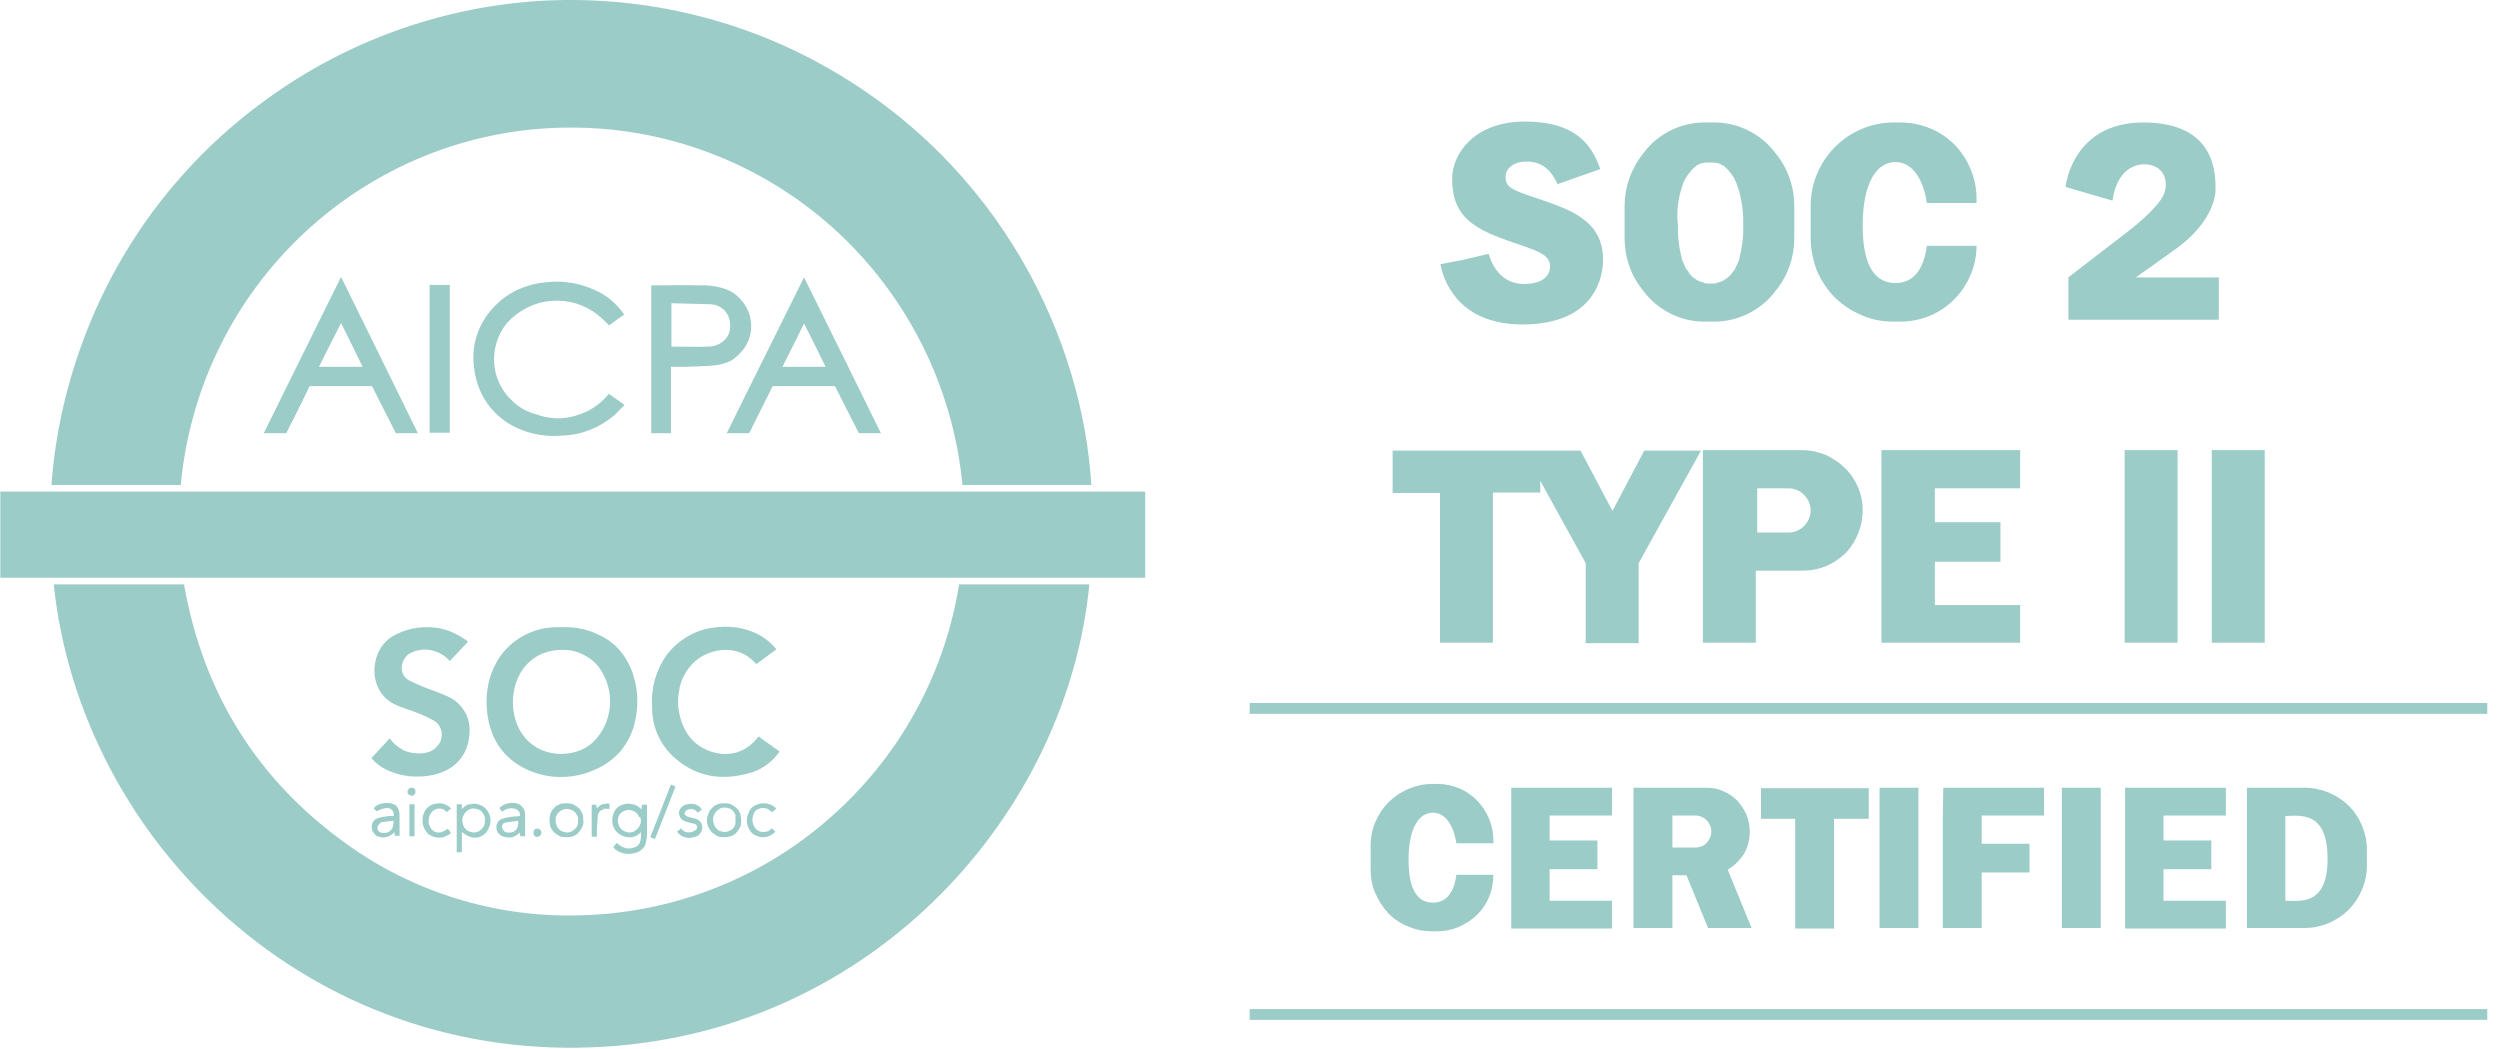 <svg width="112" height="47" viewBox="0 0 112 47" fill="none" xmlns="http://www.w3.org/2000/svg">
<path d="M36.777 2.872C32.893 0.741 28.506 -0.229 24.097 0.045C19.688 0.341 15.447 1.88 11.878 4.496C8.246 7.132 5.454 10.76 3.837 14.957C2.998 17.13 2.473 19.408 2.305 21.728H8.099C8.498 17.404 10.472 13.376 13.642 10.423C16.812 7.47 20.948 5.782 25.273 5.719C29.702 5.635 34.006 7.238 37.323 10.212C40.619 13.186 42.698 17.299 43.118 21.728H48.891C48.513 15.379 44.965 7.385 36.777 2.872ZM27.246 17.678C26.868 18.142 26.364 18.459 25.776 18.627C25.209 18.796 24.601 18.775 24.034 18.564C23.614 18.459 23.236 18.248 22.921 17.931C22.606 17.636 22.375 17.256 22.249 16.856C22.123 16.455 22.102 16.012 22.186 15.59C22.27 15.168 22.459 14.768 22.732 14.451C23.236 13.903 23.929 13.544 24.685 13.481C25.44 13.418 26.175 13.629 26.763 14.093C26.952 14.24 27.12 14.409 27.288 14.578C27.498 14.43 27.708 14.261 27.96 14.093C27.687 13.692 27.33 13.354 26.91 13.122C26.133 12.701 25.252 12.532 24.37 12.658C23.908 12.701 23.446 12.848 23.026 13.059C22.606 13.291 22.249 13.586 21.955 13.945C21.661 14.304 21.451 14.704 21.326 15.147C21.2 15.59 21.179 16.054 21.242 16.497C21.305 17.067 21.515 17.636 21.85 18.1C22.186 18.564 22.648 18.944 23.173 19.176C23.803 19.471 24.517 19.577 25.209 19.513C26.049 19.492 26.868 19.155 27.519 18.606C27.687 18.459 27.813 18.29 27.981 18.142L27.267 17.636C27.267 17.636 27.267 17.657 27.246 17.678ZM32.557 19.408H33.565L34.615 17.299H37.407L38.478 19.408H39.465C38.31 17.067 37.176 14.746 36.022 12.426C34.867 14.746 33.712 17.067 32.557 19.408ZM35.056 16.434C35.371 15.78 35.707 15.147 36.022 14.493C36.358 15.147 36.672 15.801 36.987 16.434H35.056ZM11.815 19.408H12.823C13.18 18.712 13.537 17.995 13.873 17.299H16.665C17.022 17.995 17.379 18.712 17.735 19.408H18.722L15.279 12.405C14.124 14.746 12.97 17.067 11.815 19.408ZM14.292 16.434C14.607 15.78 14.943 15.147 15.279 14.472C15.615 15.147 15.93 15.78 16.245 16.434H14.292ZM33.376 15.548C33.523 15.316 33.628 15.042 33.649 14.768C33.67 14.493 33.628 14.198 33.523 13.945C33.418 13.692 33.25 13.46 33.04 13.27C32.83 13.08 32.578 12.954 32.306 12.89C31.991 12.806 31.655 12.764 31.319 12.785C30.647 12.764 29.975 12.785 29.282 12.785C29.24 12.785 29.198 12.785 29.177 12.785V19.408H30.059V16.434C30.29 16.434 30.5 16.434 30.71 16.434C31.13 16.413 31.571 16.413 31.991 16.371C32.264 16.349 32.536 16.265 32.788 16.139C33.019 15.97 33.229 15.78 33.376 15.548ZM32.663 14.915C32.599 15.105 32.474 15.253 32.306 15.358C32.138 15.464 31.949 15.527 31.76 15.527C31.214 15.548 30.647 15.527 30.08 15.527V13.586C30.668 13.608 31.235 13.608 31.802 13.629C31.949 13.629 32.096 13.671 32.222 13.734C32.348 13.797 32.474 13.903 32.557 14.029C32.642 14.156 32.684 14.304 32.705 14.451C32.725 14.62 32.705 14.789 32.663 14.915ZM19.247 19.387H20.15V12.764H19.247V19.387ZM78.871 36.682H80.425V41.597H82.167V36.682H83.721V35.311H78.892V36.682H78.871ZM84.204 41.575H85.946V35.29H84.204V41.575ZM92.37 41.575H94.113V35.29H92.37V41.575ZM87.038 36.535V37.8V39.087V41.575H88.78V39.087H90.922V37.8H88.78V36.535H91.573V35.29H87.059L87.038 36.535ZM95.205 36.535V37.652V38.939V40.352V41.597H99.718V40.352H96.926V38.939H99.067V37.652H96.926V36.535H99.718V35.29H95.205V36.535ZM67.702 41.597H72.216V40.352H69.424V38.939H71.565V37.652H69.424V36.535H72.216V35.29H67.702V41.597ZM103.245 35.29H100.663V41.575H103.245C103.98 41.575 104.694 41.28 105.219 40.753C105.744 40.226 106.038 39.508 106.038 38.77V38.074C106.038 37.336 105.744 36.619 105.219 36.092C104.694 35.585 103.98 35.29 103.245 35.29ZM102.385 40.352V36.556C102.993 36.556 104.274 36.281 104.274 38.454C104.295 40.605 103.014 40.352 102.385 40.352ZM78.388 37.252C78.388 36.999 78.346 36.745 78.241 36.492C78.136 36.26 77.989 36.049 77.821 35.86C77.632 35.67 77.422 35.543 77.191 35.438C76.96 35.332 76.709 35.29 76.436 35.29H73.181V41.575H74.924V39.213H75.554L76.52 41.575H78.472L77.401 38.96C77.695 38.791 77.947 38.538 78.136 38.243C78.304 37.948 78.388 37.61 78.388 37.252ZM75.953 37.969H74.924V36.535H75.953C76.142 36.535 76.331 36.619 76.457 36.745C76.583 36.872 76.667 37.062 76.667 37.252C76.667 37.441 76.583 37.631 76.457 37.758C76.331 37.906 76.142 37.969 75.953 37.969ZM64.511 28.794H66.883V22.065H69.004V21.538L71.04 25.229V28.815H73.412V25.229L76.205 20.188H73.664L72.237 22.888L70.809 20.188H62.39V22.087H64.511V28.794ZM90.502 21.876V20.167H84.287V28.794H90.502V27.106H86.681V25.166H89.62V23.394H86.681V21.876H90.502ZM64.406 35.121H64.175C63.44 35.121 62.747 35.417 62.222 35.923C61.698 36.45 61.404 37.146 61.404 37.884V38.96C61.404 39.319 61.467 39.677 61.614 40.015C61.761 40.352 61.95 40.648 62.202 40.922C62.453 41.175 62.768 41.386 63.104 41.512C63.44 41.66 63.797 41.723 64.154 41.723H64.385C65.057 41.723 65.686 41.449 66.169 40.985C66.652 40.521 66.904 39.867 66.904 39.192H65.246C65.12 40.12 64.7 40.437 64.196 40.437C63.587 40.437 63.104 39.994 63.104 38.517C63.104 37.062 63.587 36.408 64.196 36.408C64.679 36.408 65.099 36.851 65.246 37.779H66.904V37.652C66.904 36.977 66.631 36.324 66.169 35.86C65.728 35.396 65.078 35.121 64.406 35.121ZM84.833 14.409H85.148C86.051 14.409 86.912 14.05 87.542 13.418C88.171 12.785 88.549 11.92 88.549 11.013H86.324C86.156 12.258 85.589 12.68 84.917 12.68C84.099 12.68 83.448 12.068 83.448 10.106C83.448 8.145 84.099 7.259 84.917 7.259C85.568 7.259 86.135 7.849 86.324 9.094H88.549V8.904C88.549 7.997 88.192 7.132 87.563 6.478C86.933 5.846 86.051 5.487 85.148 5.487H84.833C83.847 5.487 82.902 5.888 82.209 6.584C81.516 7.28 81.117 8.229 81.117 9.22V10.676C81.117 11.161 81.222 11.646 81.39 12.11C81.579 12.553 81.852 12.975 82.188 13.312C82.524 13.65 82.944 13.924 83.385 14.114C83.847 14.325 84.329 14.409 84.833 14.409ZM82.398 25.018C82.482 24.955 82.566 24.892 82.629 24.828C82.65 24.807 82.671 24.807 82.671 24.786C82.734 24.723 82.776 24.681 82.818 24.618C82.839 24.596 82.881 24.554 82.902 24.512C82.944 24.47 82.965 24.428 82.986 24.386C83.028 24.343 83.07 24.28 83.091 24.217C83.322 23.816 83.448 23.331 83.448 22.867C83.448 22.508 83.385 22.171 83.238 21.833C83.112 21.517 82.902 21.201 82.65 20.969C82.398 20.716 82.104 20.526 81.789 20.378C81.474 20.252 81.117 20.167 80.76 20.167H76.289V28.794H78.661V25.567H80.74C81.369 25.567 81.936 25.377 82.398 25.018ZM78.724 23.837V21.876H80.131C80.383 21.876 80.635 21.981 80.823 22.171C81.012 22.361 81.117 22.614 81.117 22.867C81.117 23.12 81.012 23.373 80.823 23.563C80.635 23.753 80.383 23.858 80.131 23.858H78.724V23.837ZM97.556 20.167H95.184V28.794H97.556V20.167ZM99.088 28.794H101.461V20.167H99.088V28.794ZM76.352 14.409H76.814C77.338 14.409 77.842 14.283 78.325 14.05C78.787 13.819 79.207 13.481 79.522 13.059C80.089 12.384 80.383 11.54 80.383 10.676V9.22C80.383 8.356 80.089 7.512 79.522 6.837C79.207 6.415 78.787 6.078 78.325 5.846C77.863 5.614 77.338 5.487 76.814 5.487H76.352C75.827 5.487 75.302 5.614 74.84 5.846C74.378 6.078 73.958 6.415 73.643 6.837C73.097 7.512 72.783 8.356 72.783 9.22V10.676C72.783 11.54 73.076 12.384 73.643 13.059C73.958 13.481 74.378 13.819 74.84 14.05C75.302 14.283 75.827 14.409 76.352 14.409ZM75.365 8.335C75.407 8.187 75.47 8.06 75.533 7.955C75.554 7.934 75.554 7.913 75.575 7.892C75.596 7.871 75.617 7.828 75.638 7.807C75.659 7.786 75.659 7.765 75.68 7.744C75.701 7.723 75.722 7.702 75.743 7.681C75.764 7.66 75.785 7.639 75.785 7.617C75.806 7.596 75.827 7.575 75.848 7.554C75.869 7.533 75.869 7.533 75.89 7.512C75.932 7.491 75.974 7.449 75.995 7.428L76.016 7.407C76.058 7.385 76.079 7.364 76.121 7.364C76.142 7.364 76.142 7.343 76.163 7.343C76.205 7.322 76.226 7.322 76.268 7.301C76.289 7.301 76.289 7.301 76.31 7.301C76.352 7.301 76.394 7.28 76.436 7.28H76.457C76.499 7.28 76.541 7.28 76.604 7.28C76.646 7.28 76.709 7.28 76.751 7.28H76.772C76.814 7.28 76.856 7.301 76.897 7.301C76.897 7.301 76.918 7.301 76.939 7.301C76.981 7.301 77.002 7.322 77.044 7.343C77.066 7.343 77.066 7.343 77.087 7.364C77.128 7.385 77.149 7.407 77.191 7.407L77.212 7.428C77.254 7.449 77.296 7.491 77.317 7.512C77.338 7.533 77.338 7.533 77.359 7.554C77.38 7.575 77.401 7.596 77.422 7.617C77.443 7.639 77.464 7.66 77.464 7.681C77.485 7.702 77.506 7.723 77.527 7.744C77.548 7.765 77.569 7.786 77.569 7.807C77.59 7.828 77.611 7.871 77.632 7.892C77.653 7.913 77.653 7.934 77.674 7.955C77.737 8.081 77.8 8.208 77.842 8.335C78.031 8.904 78.115 9.495 78.094 10.106C78.115 10.591 78.052 11.076 77.926 11.562C77.926 11.583 77.926 11.583 77.926 11.604C77.905 11.667 77.884 11.709 77.863 11.752C77.821 11.857 77.758 11.983 77.716 12.068C77.716 12.068 77.716 12.089 77.695 12.089C77.674 12.131 77.653 12.173 77.611 12.194C77.611 12.194 77.611 12.194 77.611 12.216C77.59 12.258 77.548 12.279 77.527 12.321C77.443 12.405 77.338 12.49 77.233 12.553C77.212 12.574 77.191 12.574 77.149 12.595C77.128 12.595 77.108 12.616 77.108 12.616C77.087 12.616 77.066 12.637 77.044 12.637C77.023 12.637 77.002 12.658 76.96 12.658C76.939 12.658 76.918 12.658 76.918 12.68C76.876 12.68 76.856 12.701 76.814 12.701H76.793C76.751 12.701 76.709 12.701 76.646 12.701C76.604 12.701 76.541 12.701 76.499 12.701H76.478C76.436 12.701 76.415 12.701 76.373 12.68C76.352 12.68 76.331 12.68 76.331 12.658C76.31 12.658 76.289 12.637 76.247 12.637C76.226 12.637 76.205 12.616 76.184 12.616C76.163 12.616 76.142 12.595 76.121 12.595C76.1 12.595 76.079 12.574 76.037 12.553C75.932 12.49 75.827 12.426 75.743 12.321C75.722 12.3 75.68 12.258 75.659 12.216C75.659 12.216 75.659 12.216 75.659 12.194C75.638 12.152 75.617 12.131 75.575 12.089C75.575 12.089 75.575 12.068 75.554 12.068C75.491 11.962 75.449 11.857 75.407 11.752C75.386 11.709 75.365 11.646 75.344 11.604C75.344 11.604 75.344 11.583 75.344 11.562C75.218 11.098 75.155 10.591 75.176 10.106C75.092 9.516 75.176 8.904 75.365 8.335ZM68.269 12.722C67.093 12.722 66.736 11.562 66.694 11.372L65.519 11.646L64.532 11.836C64.742 12.954 65.645 14.536 68.206 14.536C71.502 14.536 71.817 12.342 71.817 11.646C71.817 9.853 70.347 9.389 68.731 8.841C67.723 8.503 67.45 8.377 67.45 7.934C67.45 7.491 67.87 7.238 68.395 7.238C69.088 7.238 69.487 7.617 69.78 8.25L71.691 7.575C71.313 6.478 70.578 5.445 68.311 5.445C66.043 5.445 65.057 6.9 65.057 7.997C65.057 9.516 65.77 10.17 67.555 10.781C68.878 11.245 69.445 11.372 69.445 11.962C69.424 12.405 69.046 12.722 68.269 12.722ZM96.401 7.407C97.052 7.596 97.136 8.271 96.926 8.735C96.716 9.22 95.813 10.001 95.373 10.338C94.68 10.866 92.664 12.426 92.664 12.426V14.325H99.403V12.426H95.687C95.687 12.426 96.233 12.047 97.493 11.14C98.753 10.233 99.257 9.178 99.257 8.461C99.257 7.744 99.236 5.487 96.023 5.487C92.811 5.487 92.538 8.377 92.538 8.377L94.638 8.988C94.869 7.385 95.918 7.259 96.401 7.407Z" fill="#9CCCC8"/>
<path d="M25.941 41.007C22.204 41.113 18.509 39.974 15.486 37.78C11.497 34.912 9.103 31.031 8.243 26.18H2.406C3.624 37.738 13.89 47.715 27.075 46.892C39.23 46.154 47.817 36.367 48.804 26.18H42.967C42.316 30.271 40.238 33.984 37.131 36.684C34.024 39.404 30.056 40.923 25.941 41.007ZM23.736 34.532C24.198 34.722 24.702 34.827 25.206 34.806C25.71 34.806 26.214 34.68 26.676 34.469C27.096 34.3 27.474 34.005 27.788 33.667C28.082 33.309 28.313 32.887 28.418 32.444C28.607 31.727 28.607 30.989 28.376 30.271C28.271 29.892 28.082 29.533 27.83 29.217C27.578 28.901 27.264 28.647 26.907 28.479C26.382 28.204 25.794 28.078 25.206 28.099C25.08 28.099 24.954 28.099 24.828 28.099C24.744 28.099 24.681 28.12 24.597 28.12C24.114 28.162 23.631 28.352 23.212 28.626C22.792 28.901 22.456 29.28 22.225 29.702C21.889 30.314 21.763 31.01 21.805 31.685C21.889 33.014 22.498 34.005 23.736 34.532ZM24.303 29.28C24.723 29.111 25.206 29.069 25.647 29.154C26.088 29.259 26.508 29.491 26.802 29.85C27.18 30.356 27.369 30.968 27.326 31.6C27.285 32.233 27.012 32.824 26.55 33.267C25.563 34.153 23.485 33.963 23.044 32.064C23.002 31.875 22.981 31.685 22.981 31.6C22.939 30.525 23.443 29.639 24.303 29.28ZM18.782 33.752C18.53 33.752 18.257 33.709 18.026 33.583C17.795 33.456 17.606 33.288 17.459 33.077C17.186 33.372 16.913 33.667 16.64 33.963C16.85 34.216 17.123 34.406 17.417 34.532C18.005 34.785 18.635 34.849 19.265 34.743C20.293 34.574 20.965 33.899 21.028 32.908C21.07 32.571 21.007 32.212 20.839 31.917C20.671 31.621 20.419 31.368 20.105 31.221C19.831 31.094 19.538 30.989 19.265 30.883C18.95 30.778 18.635 30.63 18.32 30.482C18.173 30.398 18.068 30.271 18.026 30.124C17.984 29.976 17.984 29.808 18.047 29.66C18.089 29.554 18.152 29.449 18.236 29.365C18.32 29.28 18.425 29.238 18.53 29.196C18.803 29.09 19.118 29.069 19.412 29.154C19.706 29.238 19.957 29.386 20.146 29.618C20.419 29.322 20.692 29.048 20.965 28.753C20.902 28.69 20.86 28.647 20.797 28.626C20.293 28.268 19.685 28.078 19.076 28.099C18.551 28.099 18.026 28.247 17.564 28.521C16.535 29.154 16.43 30.989 17.732 31.579C18.047 31.727 18.383 31.811 18.698 31.938C18.971 32.043 19.244 32.17 19.496 32.318C19.58 32.381 19.664 32.465 19.706 32.571C19.769 32.676 19.79 32.782 19.79 32.887C19.79 32.992 19.769 33.119 19.727 33.224C19.685 33.33 19.601 33.414 19.517 33.499C19.37 33.667 19.076 33.752 18.782 33.752ZM30.056 33.794C31.105 34.827 32.344 35.017 33.709 34.595C34.213 34.427 34.633 34.089 34.926 33.667L33.982 32.992C33.94 33.035 33.919 33.056 33.898 33.098C32.974 34.216 31.504 33.794 30.895 33.014C30.686 32.739 30.539 32.423 30.455 32.064C30.371 31.727 30.35 31.368 30.413 31.01C30.476 30.482 30.728 29.997 31.127 29.639C31.756 29.069 33.016 28.795 33.835 29.702C33.856 29.723 33.877 29.744 33.898 29.744L34.779 29.09C34.549 28.795 34.255 28.563 33.919 28.394C33.31 28.099 32.617 28.015 31.966 28.12C31.546 28.162 31.148 28.31 30.791 28.521C30.434 28.732 30.119 29.006 29.867 29.343C29.384 30.018 29.153 30.841 29.216 31.664C29.195 32.465 29.51 33.224 30.056 33.794ZM27.683 36.156C27.537 36.283 27.453 36.473 27.431 36.662C27.41 36.852 27.453 37.042 27.578 37.211C27.641 37.295 27.725 37.358 27.83 37.422C27.935 37.464 28.04 37.506 28.145 37.506C28.25 37.527 28.355 37.506 28.46 37.464C28.565 37.422 28.649 37.358 28.712 37.274C28.733 37.654 28.67 37.865 28.46 37.949C28.313 38.012 28.166 38.033 28.019 37.991C27.872 37.949 27.725 37.865 27.641 37.759C27.578 37.822 27.515 37.886 27.474 37.97C27.599 38.097 27.746 38.181 27.914 38.223C28.082 38.265 28.25 38.265 28.418 38.223C28.544 38.202 28.67 38.139 28.754 38.054C28.859 37.97 28.922 37.843 28.943 37.717C28.964 37.611 28.985 37.506 28.985 37.401C28.985 36.979 28.985 36.578 28.985 36.156C28.985 36.114 28.985 36.072 28.985 36.051H28.754C28.754 36.114 28.754 36.177 28.733 36.262C28.607 36.114 28.439 36.03 28.229 36.008C28.019 35.987 27.83 36.051 27.683 36.156ZM28.712 36.747C28.712 36.81 28.712 36.894 28.67 36.958C28.649 37.021 28.607 37.084 28.565 37.126C28.523 37.169 28.46 37.211 28.397 37.253C28.334 37.274 28.271 37.295 28.187 37.295C28.061 37.295 27.935 37.232 27.83 37.148C27.746 37.042 27.683 36.916 27.683 36.789C27.683 36.726 27.683 36.662 27.704 36.599C27.725 36.536 27.767 36.473 27.809 36.43C27.851 36.388 27.914 36.346 27.977 36.325C28.04 36.304 28.103 36.283 28.166 36.283C28.229 36.283 28.292 36.304 28.355 36.325C28.418 36.346 28.481 36.388 28.523 36.43C28.565 36.473 28.607 36.536 28.628 36.599C28.691 36.599 28.712 36.662 28.712 36.747ZM20.692 36.03H20.461V38.181H20.692V37.274C21.07 37.59 21.448 37.611 21.742 37.337C21.868 37.211 21.952 37.021 21.973 36.831C21.994 36.641 21.931 36.452 21.826 36.304C21.721 36.156 21.574 36.072 21.406 36.03C21.28 35.987 21.154 36.008 21.028 36.03C20.902 36.051 20.797 36.135 20.692 36.241C20.692 36.156 20.692 36.093 20.692 36.03ZM21.217 36.219C21.28 36.219 21.364 36.241 21.427 36.262C21.49 36.283 21.553 36.325 21.595 36.388C21.637 36.43 21.679 36.494 21.7 36.557C21.721 36.62 21.742 36.684 21.721 36.768C21.721 36.831 21.721 36.894 21.7 36.958C21.679 37.021 21.637 37.084 21.595 37.126C21.553 37.169 21.49 37.211 21.427 37.253C21.364 37.274 21.301 37.295 21.238 37.295C21.175 37.295 21.091 37.274 21.028 37.253C20.965 37.232 20.902 37.19 20.86 37.148C20.818 37.105 20.776 37.042 20.755 36.979C20.734 36.916 20.713 36.852 20.713 36.768C20.713 36.705 20.713 36.62 20.755 36.557C20.776 36.494 20.818 36.43 20.86 36.388C20.902 36.346 20.965 36.304 21.028 36.262C21.07 36.241 21.133 36.219 21.217 36.219ZM24.618 36.747C24.618 36.852 24.639 36.958 24.66 37.042C24.702 37.148 24.765 37.232 24.828 37.295C24.912 37.358 24.996 37.422 25.08 37.464C25.185 37.506 25.269 37.506 25.374 37.506C25.479 37.506 25.584 37.506 25.668 37.464C25.773 37.422 25.857 37.38 25.92 37.295C25.983 37.211 26.046 37.148 26.088 37.042C26.13 36.937 26.151 36.852 26.13 36.747C26.13 36.641 26.13 36.536 26.088 36.452C26.046 36.346 26.004 36.262 25.92 36.198C25.857 36.135 25.752 36.072 25.668 36.03C25.563 35.987 25.479 35.987 25.374 35.987C25.269 35.987 25.164 35.987 25.08 36.03C24.975 36.072 24.891 36.114 24.828 36.198C24.744 36.262 24.702 36.346 24.66 36.452C24.639 36.536 24.618 36.641 24.618 36.747ZM25.899 36.747C25.899 36.81 25.899 36.894 25.878 36.958C25.857 37.021 25.815 37.084 25.773 37.126C25.731 37.169 25.668 37.211 25.605 37.253C25.542 37.274 25.479 37.295 25.395 37.295C25.332 37.295 25.269 37.274 25.206 37.253C25.143 37.232 25.08 37.19 25.038 37.148C24.996 37.105 24.954 37.042 24.933 36.979C24.912 36.916 24.891 36.852 24.891 36.789C24.891 36.726 24.891 36.641 24.912 36.578C24.933 36.515 24.975 36.452 25.017 36.409C25.059 36.367 25.122 36.325 25.185 36.283C25.248 36.262 25.311 36.241 25.395 36.241C25.458 36.241 25.542 36.262 25.605 36.283C25.668 36.304 25.731 36.346 25.773 36.409C25.815 36.452 25.857 36.515 25.878 36.578C25.899 36.62 25.899 36.684 25.899 36.747ZM31.672 36.747C31.672 36.852 31.693 36.958 31.735 37.042C31.777 37.148 31.84 37.232 31.903 37.295C31.987 37.358 32.071 37.422 32.155 37.464C32.26 37.506 32.344 37.506 32.449 37.506C32.554 37.506 32.659 37.485 32.743 37.464C32.848 37.422 32.932 37.38 32.995 37.295C33.058 37.232 33.121 37.126 33.163 37.042C33.205 36.937 33.205 36.852 33.205 36.747C33.205 36.641 33.184 36.536 33.163 36.452C33.121 36.367 33.079 36.262 32.995 36.198C32.911 36.135 32.827 36.072 32.743 36.03C32.638 35.987 32.554 35.987 32.449 35.987C32.344 35.987 32.239 35.987 32.155 36.03C32.05 36.072 31.966 36.114 31.903 36.198C31.819 36.262 31.777 36.346 31.735 36.452C31.693 36.557 31.672 36.641 31.672 36.747ZM32.953 36.768C32.953 36.831 32.953 36.894 32.932 36.958C32.911 37.021 32.869 37.084 32.827 37.126C32.785 37.169 32.722 37.211 32.659 37.232C32.596 37.253 32.533 37.274 32.47 37.274C32.407 37.274 32.323 37.253 32.26 37.232C32.197 37.211 32.134 37.169 32.092 37.105C32.05 37.063 32.008 37 31.987 36.937C31.966 36.873 31.945 36.81 31.945 36.726C31.945 36.662 31.945 36.578 31.987 36.515C32.029 36.452 32.05 36.388 32.092 36.346C32.134 36.304 32.197 36.262 32.26 36.219C32.323 36.198 32.386 36.177 32.47 36.177C32.533 36.177 32.617 36.198 32.68 36.219C32.743 36.241 32.806 36.283 32.848 36.346C32.89 36.388 32.932 36.452 32.953 36.515C32.932 36.62 32.953 36.684 32.953 36.768ZM16.976 37.485C17.102 37.527 17.228 37.527 17.354 37.485C17.48 37.443 17.585 37.38 17.669 37.274C17.669 37.358 17.69 37.401 17.69 37.443H17.9C17.9 37.148 17.9 36.852 17.9 36.557C17.9 36.241 17.795 36.072 17.585 36.008C17.312 35.924 16.871 35.987 16.745 36.219C16.787 36.262 16.829 36.304 16.871 36.346C17.354 36.093 17.648 36.177 17.648 36.557C17.585 36.557 17.501 36.557 17.438 36.557C17.27 36.578 17.081 36.599 16.913 36.662C16.829 36.684 16.745 36.747 16.703 36.831C16.661 36.916 16.64 37.021 16.661 37.105C16.661 37.19 16.703 37.274 16.766 37.337C16.808 37.422 16.892 37.464 16.976 37.485ZM17.102 36.831C17.27 36.81 17.459 36.789 17.627 36.768C17.648 37.126 17.48 37.337 17.165 37.316C17.102 37.316 17.039 37.295 16.997 37.274C16.955 37.232 16.913 37.19 16.913 37.126C16.913 37.105 16.913 37.063 16.913 37.042C16.913 37.021 16.934 36.979 16.955 36.958C16.976 36.937 16.997 36.916 17.018 36.894C17.039 36.852 17.081 36.831 17.102 36.831ZM23.023 36.578C22.855 36.599 22.666 36.62 22.498 36.684C22.414 36.705 22.33 36.768 22.288 36.852C22.246 36.937 22.225 37.021 22.246 37.126C22.246 37.211 22.288 37.295 22.351 37.358C22.414 37.422 22.477 37.464 22.582 37.485C22.708 37.527 22.834 37.527 22.96 37.506C23.086 37.464 23.191 37.401 23.275 37.295C23.296 37.358 23.296 37.422 23.317 37.464H23.526C23.526 37.148 23.526 36.852 23.526 36.536C23.526 36.43 23.526 36.346 23.464 36.241C23.401 36.135 23.338 36.072 23.254 36.03C23.107 35.966 22.939 35.945 22.792 35.987C22.624 36.008 22.477 36.093 22.372 36.198L22.498 36.367C22.582 36.283 22.687 36.241 22.813 36.219C22.939 36.198 23.044 36.219 23.149 36.262C23.191 36.283 23.233 36.346 23.275 36.388C23.296 36.452 23.296 36.494 23.296 36.557C23.149 36.578 23.086 36.578 23.023 36.578ZM22.729 37.295C22.666 37.295 22.624 37.274 22.582 37.232C22.54 37.19 22.519 37.148 22.498 37.084C22.477 37.021 22.498 36.979 22.519 36.937C22.54 36.894 22.603 36.852 22.645 36.852C22.834 36.81 23.023 36.81 23.212 36.768C23.254 37.148 23.044 37.337 22.729 37.295ZM31 37.274C30.916 37.295 30.812 37.295 30.728 37.274C30.644 37.253 30.56 37.19 30.518 37.105C30.455 37.169 30.392 37.211 30.329 37.253C30.413 37.38 30.539 37.464 30.665 37.506C30.812 37.548 30.959 37.548 31.084 37.506C31.189 37.485 31.294 37.443 31.357 37.358C31.42 37.274 31.462 37.169 31.462 37.063C31.462 36.852 31.336 36.726 31.105 36.662C31 36.641 30.895 36.62 30.791 36.578C30.728 36.557 30.644 36.473 30.665 36.43C30.686 36.388 30.707 36.367 30.728 36.325C30.749 36.304 30.791 36.283 30.833 36.262C30.916 36.241 31 36.241 31.064 36.262C31.148 36.283 31.21 36.346 31.252 36.409C31.315 36.367 31.378 36.325 31.441 36.283C31.294 35.945 30.749 35.945 30.539 36.156C30.497 36.198 30.455 36.262 30.434 36.325C30.413 36.388 30.413 36.452 30.434 36.515C30.455 36.578 30.476 36.641 30.518 36.684C30.56 36.726 30.623 36.768 30.665 36.789C30.791 36.831 30.938 36.873 31.064 36.894C31.169 36.916 31.253 36.979 31.232 37.084C31.21 37.126 31.189 37.169 31.169 37.19C31.084 37.232 31.043 37.253 31 37.274ZM34.59 36.388C34.654 36.325 34.717 36.283 34.779 36.219C34.633 36.072 34.423 35.987 34.213 35.987C34.003 35.987 33.793 36.072 33.646 36.219C33.52 36.388 33.457 36.599 33.457 36.81C33.478 37.021 33.562 37.211 33.73 37.358C33.877 37.464 34.066 37.527 34.255 37.506C34.444 37.485 34.611 37.401 34.737 37.253C34.696 37.211 34.633 37.148 34.57 37.105C34.528 37.148 34.486 37.19 34.423 37.232C34.36 37.253 34.297 37.274 34.234 37.274C34.171 37.274 34.108 37.274 34.045 37.253C33.982 37.232 33.919 37.19 33.877 37.148C33.772 37.042 33.73 36.916 33.709 36.768C33.709 36.62 33.73 36.494 33.814 36.367C33.856 36.304 33.919 36.262 33.982 36.241C34.045 36.219 34.108 36.198 34.192 36.198C34.255 36.198 34.339 36.219 34.402 36.241C34.486 36.304 34.549 36.346 34.59 36.388ZM19.559 36.241C19.643 36.219 19.727 36.219 19.811 36.241C19.895 36.262 19.957 36.325 20.02 36.388C20.084 36.325 20.146 36.262 20.209 36.219C20.062 36.072 19.873 35.987 19.685 35.987C19.475 35.987 19.286 36.051 19.139 36.198C18.992 36.346 18.929 36.557 18.929 36.768C18.929 36.979 19.013 37.169 19.16 37.337C19.307 37.464 19.496 37.527 19.685 37.527C19.873 37.527 20.062 37.443 20.209 37.316L20.062 37.126C19.79 37.337 19.538 37.358 19.349 37.169C19.265 37.063 19.202 36.937 19.202 36.81C19.202 36.684 19.223 36.536 19.307 36.43C19.37 36.325 19.475 36.262 19.559 36.241ZM30.266 35.228C30.182 35.207 30.14 35.186 30.056 35.144C29.741 35.945 29.447 36.726 29.132 37.506L29.342 37.59C29.657 36.81 29.951 36.03 30.266 35.228ZM26.781 36.557C26.781 36.515 26.802 36.452 26.823 36.409C26.844 36.367 26.886 36.325 26.928 36.304C26.97 36.283 27.012 36.262 27.075 36.241C27.117 36.219 27.18 36.219 27.221 36.241C27.242 36.241 27.285 36.241 27.305 36.241V36.008C27.201 35.987 27.096 36.008 26.991 36.03C26.886 36.072 26.802 36.135 26.739 36.219C26.718 36.135 26.718 36.093 26.718 36.051H26.508V37.485H26.739C26.739 37.38 26.739 37.274 26.739 37.19C26.76 36.979 26.76 36.768 26.781 36.557ZM18.341 37.464H18.572V36.03H18.341V37.464ZM23.904 37.295C23.904 37.316 23.904 37.337 23.904 37.38C23.904 37.401 23.925 37.422 23.946 37.443C23.967 37.464 23.988 37.485 24.009 37.485C24.03 37.485 24.051 37.506 24.072 37.485C24.177 37.485 24.24 37.422 24.261 37.295C24.261 37.274 24.261 37.253 24.24 37.232C24.24 37.211 24.219 37.19 24.198 37.169C24.177 37.148 24.156 37.148 24.135 37.126C24.114 37.126 24.093 37.105 24.072 37.126C24.051 37.126 24.03 37.126 24.009 37.126C23.988 37.126 23.967 37.148 23.946 37.169C23.925 37.19 23.925 37.211 23.904 37.232C23.904 37.253 23.904 37.274 23.904 37.295ZM18.614 35.481C18.614 35.355 18.551 35.291 18.446 35.291C18.425 35.291 18.404 35.291 18.383 35.291C18.362 35.291 18.341 35.312 18.32 35.334C18.299 35.355 18.299 35.376 18.278 35.397C18.257 35.418 18.257 35.439 18.257 35.46C18.257 35.481 18.257 35.502 18.257 35.523C18.257 35.544 18.278 35.566 18.299 35.587C18.32 35.608 18.341 35.608 18.362 35.629C18.383 35.629 18.404 35.65 18.425 35.65C18.446 35.65 18.467 35.65 18.488 35.65C18.509 35.65 18.53 35.629 18.551 35.608C18.572 35.587 18.572 35.566 18.593 35.544C18.614 35.523 18.614 35.502 18.614 35.481ZM55.984 31.495V31.98H111.43V31.495H55.984ZM55.984 45.69H111.43V45.205H55.984V45.69Z" fill="#9CCCC8"/>
<path d="M51.305 25.883V22.023H0.016V25.883H51.305Z" fill="#9CCCC8"/>
</svg>
